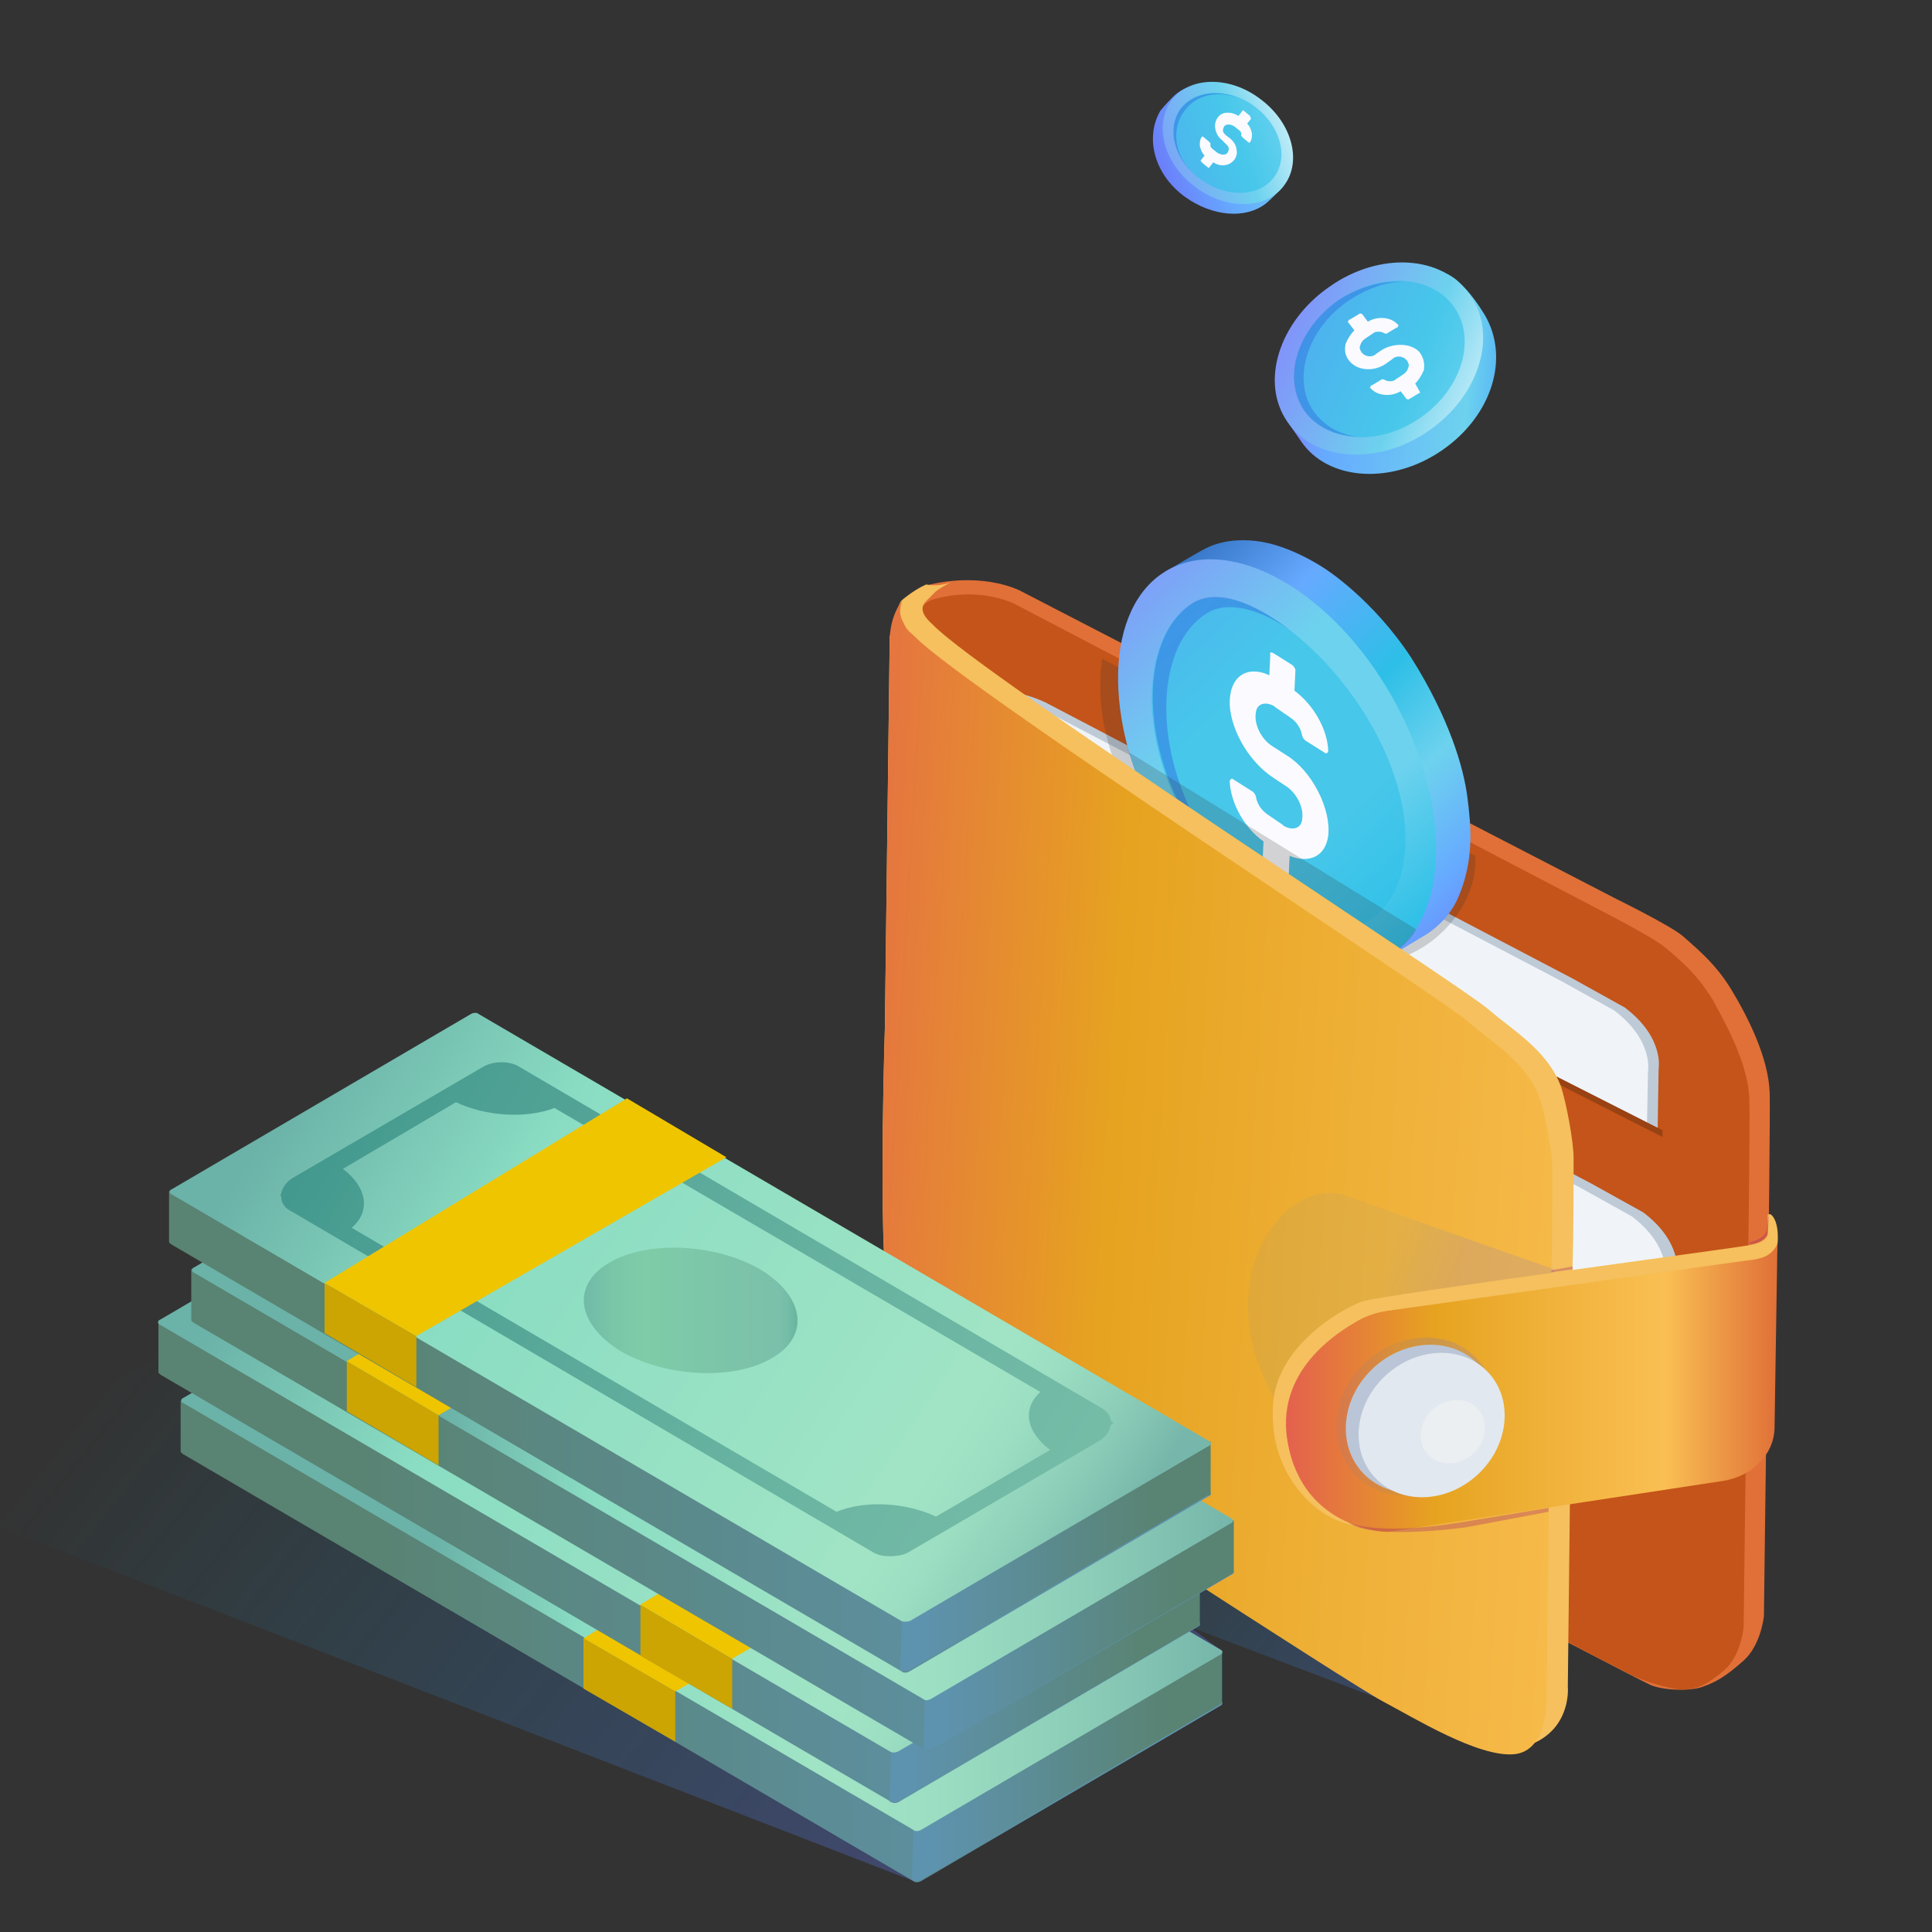 <svg width="200" height="200" viewBox="0 0 200 200" fill="none" xmlns="http://www.w3.org/2000/svg">
<rect x="0" y="0" width="200" height="200" fill="#333333" stroke="none"/>
<g clip-path="url(#clip0)">
<path d="M156.1 180.9L51.1 141.1L118.4 103.9L154.2 153.4L156.1 180.9Z" fill="url(#paint0_linear)"/>
<path d="M177.299 173.601L53.999 123.801L111.999 111.601L174.299 163.601L177.299 173.601Z" fill="url(#paint1_linear)"/>
<path d="M101.9 124.7C102 129 103.2 134.3 107.2 139.2C111.2 144.1 117.1 146.4 117.1 146.4C117.1 146.4 169.4 173.8 170.8 174.4C172.1 175 175 175.1 176.3 174.6C177.7 174.1 178.7 173.5 180.5 171.9C182.3 170.3 182.6 167.3 182.6 167.3C182.6 165.6 183.3 116.9 183.2 113.2C183.1 109.5 180.9 105.2 179.2 102.4C177.5 99.6 175.4 98 174.2 96.9C172.9 95.8 167.4 93.1 167.4 93.1L105.7 61.2C105.7 61.2 102.1 59.2 96.3 60.5C96.3 60.5 93.1 61.1 93.1 65.6C92.9 70 101.9 124.7 101.9 124.7Z" fill="#E07038"/>
<path d="M177.3 103.5C175.6 100.7 173.7 99.2 172.4 98.1C171.1 97 165.8 94.3 165.8 94.3L105 62.5C105 62.5 101.5 60.7 96.8 62C96.8 62 94.6 62.4 95.2 64.8C96.3 69.1 102 124.8 102 124.8C102.1 129.1 103.3 134.2 107.1 139C111.1 143.7 116.8 146.1 116.8 146.1C116.8 146.1 167.8 172.9 169.1 173.5C170.4 174.1 173.2 175 174.5 174.9C175.8 174.8 176.7 174.4 178.5 172.9C180.3 171.3 180.5 168.4 180.5 168.4C180.5 166.8 181.2 117.8 181.1 114.1C181.1 110.5 178.9 106.4 177.3 103.5Z" fill="#C45419"/>
<path d="M171.6 116.8L171.7 110.6C171.7 110.6 172.3 107.4 168.2 104.3L162.8 101.3L108.2 72.7C108.2 72.7 105 71.2 103.7 71.8C102.4 72.5 102.7 74.8 102.7 74.8L102.4 80.9L170.4 116.3L171.6 116.8Z" fill="#BFCAD7"/>
<path d="M170.5 116.201L170.6 110.901C170.6 110.901 171.2 107.701 167.1 104.601L161.7 101.601L107.1 73.001C107.1 73.001 103.9 71.501 102.6 72.101C101.3 72.801 101.6 75.101 101.6 75.101L101.3 81.201L170.5 116.201Z" fill="#F0F4F8"/>
<path d="M101.3 81.101L172.1 117.001V117.701L101.2 81.701L101.3 81.101Z" fill="#994214"/>
<path d="M173.5 138.001L173.6 131.801C173.6 131.801 174.2 128.601 170.1 125.501L164.7 122.501L110.1 93.901C110.1 93.901 106.9 92.401 105.6 93.001C104.3 93.701 104.6 96.001 104.6 96.001L104.3 102.101L172.3 137.501L173.5 138.001Z" fill="#BFCAD7"/>
<path d="M172.3 137.501L172.4 132.201C172.4 132.201 173 129.001 168.9 125.901L163.5 122.901L108.9 94.301C108.9 94.301 105.7 92.801 104.4 93.401C103.1 94.101 103.4 96.401 103.4 96.401L103.1 102.501L172.3 137.501Z" fill="#F0F4F8"/>
<path d="M103.3 102.4L174 138.2V139L103.1 102.9L103.3 102.4Z" fill="#CC8428"/>
<path opacity="0.2" d="M116.4 81.7C115.2 78.5 113.3 74.2 114.1 68.2L152.7 88.6C153.1 93.6 148.3 99.3 142.3 99.7C131.9 100.5 120.6 94.2 117.4 88.8C116.7 87.7 117.1 83.8 116.4 81.7Z" fill="#2D2D2D"/>
<path d="M120.6 59.2C120.6 59.2 123.8 57.3 124.2 57.1C124.6 56.9 126.4 55.6 130 56C133.6 56.4 137.2 58.9 137.2 58.9C137.2 58.9 142.1 62 146.1 68.1C150 74.3 151.5 79.4 151.9 82.5C152.3 85.6 152.6 89 151 92.8C149.8 95.7 147.2 97 147.2 97L143.9 99L120.6 59.2Z" fill="url(#paint2_linear)"/>
<path d="M144.2 72.3C150.4 83.4 150.1 95.4 143.5 99.1C136.9 102.9 126.4 96.9 120.2 85.8C114 74.7 114.3 62.7 120.9 59C127.5 55.3 138 61.2 144.2 72.3Z" fill="url(#paint3_linear)"/>
<path opacity="0.6" d="M142.1 75.3C147 84 146.5 92.7 141.2 95.7C136 98.6 127.5 93.2 122.6 84.5C117.7 75.8 118.3 65.7 123.4 62.5C127.9 59.7 137.2 66.5 142.1 75.3Z" fill="#2DBFE7"/>
<path opacity="0.6" d="M124.1 85.5C119.2 76.8 119.8 66.7 124.9 63.5C127.1 62.1 130.5 63.1 133.5 65.2C129.7 62.3 126 60.9 123.5 62.4C118.4 65.6 117.8 75.6 122.7 84.4C124.9 88.3 127.9 91.6 130.9 93.7C128.6 91.9 126 88.9 124.1 85.5Z" fill="#367FE2"/>
<path d="M131.8 67.6L133.7 68.8C133.9 68.9 134.1 69.2 134.1 69.4L134 71.5C135.9 72.9 137.4 75.4 137.5 77.7C137.5 77.9 137.3 78.1 137.1 77.9L135.2 76.7C135 76.6 134.9 76.4 134.8 76.2C134.7 75.4 134.2 74.7 133.6 74.3L132 73.2L131.9 73.1C131 72.6 130.1 72.8 130 73.8C129.8 75 130.6 76.6 131.8 77.3L133.2 78.2C135.8 79.8 137.8 83.7 137.5 86.5C137.2 88.7 135.5 89.4 133.5 88.6L133.4 90.8C133.4 91 133.2 91.1 133 91L131.1 89.8C130.9 89.7 130.7 89.4 130.7 89.2L130.8 87.1C128.9 85.8 127.4 83.2 127.3 80.9C127.3 80.7 127.5 80.5 127.7 80.7L129.6 81.9C129.8 82 129.9 82.2 130 82.4C130.1 83.2 130.6 83.9 131.2 84.3L132.8 85.4L132.9 85.5C133.8 86 134.7 85.8 134.8 84.8C135 83.6 134.2 82 133 81.3L131.8 80.5C129.5 79 127.5 75.9 127.3 73C127.2 70.1 129 68.8 131.4 69.9L131.5 67.8C131.4 67.5 131.6 67.5 131.8 67.6Z" fill="#FBFBFF"/>
<path opacity="0.2" d="M126.101 93.7L141.501 100C142.401 99.8 144.101 98.9 145.101 98C145.101 98 146.201 97.1 146.601 96.2L116.901 77.9L116.501 76.8C117.301 79.4 118.701 83.2 120.201 85.8C121.001 87.2 121.801 88.6 122.801 89.8L125.501 93C125.701 93.3 125.901 93.5 126.101 93.7Z" fill="#2D2D2D"/>
<path d="M95.9 60.5C95.9 60.5 95.1 60.8 93.9 61.7C93.8 61.8 93.6 61.9 93.3 62.2C92.9 62.7 92.5 64.6 92.4 65C92.2 65.4 92.2 65.7 92.1 65.9C92.1 66 92.1 66.1 92.1 66.1L91.6 106.4C91.6 106.4 91 125 91.7 132.7C92.4 140.4 97.2 146.2 100.2 148.4C103.2 150.6 139.7 174.1 143.1 175.9C146.5 177.7 153 181.7 156.7 181.4C157.5 181.3 158.1 181 158.6 180.5C158.7 180.5 158.8 180.4 158.9 180.4C162.7 178.6 162.3 174.6 162.3 174.6L162.8 130.6C162.8 130.6 162.9 128 162.9 119.9C162.9 118.1 162.1 114 161.6 112.5C160.2 108.7 156.5 106.6 154.1 104.5C151.1 101.9 101.6 69.9 96.6 64.7C96.3 64.4 94.9 63.3 95.8 62.3C95.9 62.2 96.5 61.6 96.7 61.4C97 61 98.4 60.3 98.4 60.3C96.9 60.8 95.9 60.5 95.9 60.5Z" fill="#F5C05D"/>
<path d="M160.6 131.8C160.6 131.8 160.7 129.2 160.7 121.1C160.7 119.3 159.9 115.2 159.4 113.7C158 109.9 154.3 107.8 151.9 105.7C148.9 103.1 99.7 71.1 94.7 65.9C94.5 65.7 93.8 65.2 93.6 64.6C93.2 63.9 93 63.3 93.4 62.2C93.3 62.3 93.3 62.3 93.3 62.3C92 64.1 92.1 66.4 92.1 66.4L91.6 106.6C91.6 106.6 91 125.2 91.7 132.9C92.4 140.6 96.6 146.3 100.2 148.6C103.4 150.6 139.7 174.3 143.1 176.1C146.5 177.9 153 181.9 156.7 181.6C160.3 181.3 160.1 175.8 160.1 175.8L160.6 131.8Z" fill="url(#paint4_linear)"/>
<path opacity="0.8" d="M160.9 131.4C160.9 131.4 150 127.6 139.4 123.8C133 121.5 124.7 132.6 132.1 145.1C132.1 145.1 136.8 153.9 149 155.6L156.9 156.3L160.9 131.4Z" fill="url(#paint5_linear)"/>
<path d="M184 128.9C184 128.9 184.3 126.5 183.3 125.7H183V127.5C183 127.5 183.3 128.5 181.1 128.9C178.9 129.3 143.501 134 141.101 134.7C139.701 135.1 132.301 138.9 131.801 145.2C131.301 151.5 134.801 155.1 136.801 156.5C139.201 158.2 142.9 158.6 145.7 157.9C148.7 157.2 182.1 148.4 182.1 148.4L184 128.9Z" fill="#F5C05D"/>
<path d="M184 128.6C184 128.6 184 129.1 183.3 129.7C182.6 130.3 181.6 130.4 180.7 130.5L143.6 135.7C142.3 135.9 141.2 136.3 140.1 137C137.2 138.7 132.1 142.7 133.3 149.3C134.9 158.4 143.6 158.6 143.6 158.6L178.4 153.3C181.4 152.8 183.6 150.6 183.7 147.9L184 128.6Z" fill="url(#paint6_linear)"/>
<path opacity="0.3" d="M139.6 157.6C139.6 157.6 142.4 159.1 151.8 157.5L160.3 156.1V156.5L151.8 158.1C151.8 158.1 142 159.5 139.6 157.6Z" fill="#991471"/>
<path d="M153.9 149.6C151.7 153.8 146.7 155.9 142.7 154.3C138.7 152.7 137.2 147.9 139.3 143.7C141.5 139.5 146.5 137.4 150.5 139C154.5 140.7 156 145.4 153.9 149.6Z" fill="url(#paint7_linear)"/>
<path d="M151.942 152.188C155.28 149.128 155.809 144.271 153.122 141.339C150.435 138.408 145.55 138.512 142.212 141.572C138.873 144.632 138.345 149.489 141.032 152.421C143.718 155.352 148.603 155.248 151.942 152.188Z" fill="#BAC6D7"/>
<path d="M152.934 152.682C156.191 149.696 156.714 144.966 154.102 142.116C151.49 139.266 146.731 139.376 143.474 142.361C140.217 145.346 139.694 150.077 142.307 152.927C144.919 155.777 149.677 155.667 152.934 152.682Z" fill="#E2E8EF"/>
<path d="M152.491 150.485C153.916 149.179 154.133 147.097 152.976 145.835C151.819 144.573 149.726 144.608 148.301 145.914C146.876 147.22 146.659 149.302 147.816 150.565C148.973 151.827 151.066 151.791 152.491 150.485Z" fill="#EBEFF2"/>
<path opacity="0.3" d="M183.1 125.6C183.1 125.6 183.1 126.9 183 127.4C182.9 128.7 181.1 128.8 181.1 128.8V128.6C181.1 128.6 182.7 128.3 182.9 127.3L183.1 125.6Z" fill="#991471"/>
<path opacity="0.3" d="M160.6 131.7L162.8 131.4V131.1L160.6 131.5V131.7Z" fill="#991471"/>
<path d="M132.8 19.3C132.5 19.7 131.4 20.8 131 21.1C128.9 22.7 125.5 22.4 122.7 20.4C119.5 18.1 118.5 14.3 120.1 11.5C120.3 11.2 121.5 9.9 121.8 9.7C123.9 8 126.5 9.1 129.3 11.2C132.1 13.2 134 15.5 133.1 18C133 18.4 133 19 132.8 19.3Z" fill="url(#paint8_linear)"/>
<path d="M133 19.1C131.2 21.7 127 21.8 123.8 19.4C120.6 17.1 119.4 13.1 121.2 10.5C123 7.9 127.2 7.8 130.4 10.2C133.7 12.6 134.8 16.6 133 19.1Z" fill="url(#paint9_linear)"/>
<path opacity="0.6" d="M131.921 18.299C133.443 16.197 132.501 12.917 129.817 10.974C127.133 9.031 123.723 9.16 122.201 11.262C120.679 13.365 121.621 16.645 124.305 18.588C126.989 20.531 130.399 20.402 131.921 18.299Z" fill="#2DBFE7"/>
<path opacity="0.6" d="M122.599 11.5C123.799 9.8 126.099 9.3 128.299 10.2C125.999 9.2 123.499 9.6 122.199 11.3C120.699 13.4 121.599 16.7 124.299 18.6C121.599 16.7 121.099 13.5 122.599 11.5Z" fill="#367FE2"/>
<path d="M129.501 12.2V12.3L129.101 12.8C129.401 13.1 129.501 13.4 129.601 13.8C129.601 14.1 129.601 14.5 129.401 14.7C129.401 14.8 129.301 14.8 129.201 14.7L128.601 14.2C128.601 14.2 128.601 14.1 128.501 14.1C128.501 14.1 128.501 14.1 128.501 14C128.501 13.9 128.501 13.8 128.501 13.8C128.501 13.7 128.401 13.6 128.301 13.5L127.801 13.1C127.501 12.9 127.101 12.8 126.801 13C126.701 13.1 126.601 13.3 126.601 13.5C126.601 13.7 126.701 13.8 126.901 14L127.301 14.3C127.701 14.6 128.001 15.1 128.001 15.5C128.101 15.8 128.001 16.2 127.801 16.5C127.301 17.2 126.301 17.3 125.601 16.8L125.201 17.3C125.201 17.4 125.101 17.4 125.001 17.3L124.401 16.8C124.401 16.8 124.401 16.7 124.301 16.7V16.6L124.701 16.1C124.401 15.8 124.301 15.5 124.201 15.1C124.201 14.8 124.201 14.4 124.401 14.2C124.401 14.1 124.501 14.1 124.601 14.2L125.201 14.7C125.201 14.7 125.201 14.8 125.301 14.8C125.301 14.8 125.301 14.8 125.301 14.9C125.301 15 125.301 15.1 125.301 15.1C125.301 15.2 125.401 15.3 125.501 15.4L126.001 15.8C126.301 16 126.701 16.1 127.001 15.9C127.101 15.8 127.201 15.6 127.201 15.4C127.201 15.2 127.101 15.1 126.901 14.9L126.501 14.5C126.101 14.2 125.901 13.8 125.801 13.3C125.701 12.8 125.901 12.3 126.201 12C126.701 11.5 127.601 11.6 128.201 12L128.601 11.5C128.601 11.4 128.701 11.4 128.801 11.5L129.401 12C129.401 12.2 129.501 12.2 129.501 12.2Z" fill="#FBFBFF"/>
<path d="M138.999 31.7C134.799 34.7 131.699 38.5 132.599 42.3C132.799 43.2 134.199 44.9 134.699 45.7C137.499 49.8 144.099 50.2 149.299 46.6C154.499 43 156.299 37 153.699 32.6C153.199 31.8 152.199 30.2 150.799 29C147.799 26.5 143.299 28.8 138.999 31.7Z" fill="url(#paint10_linear)"/>
<path d="M137.599 29.7C132.399 33.3 130.399 39.6 133.299 43.7C136.099 47.8 142.699 48.2 147.899 44.6C153.099 41 155.099 34.7 152.199 30.6C149.399 26.4 142.799 26 137.599 29.7Z" fill="url(#paint11_linear)"/>
<path opacity="0.6" d="M147.026 43.252C151.297 40.3 152.876 35.182 150.553 31.82C148.229 28.457 142.883 28.124 138.612 31.076C134.341 34.027 132.762 39.145 135.086 42.507C137.409 45.87 142.755 46.203 147.026 43.252Z" fill="#2DBFE7"/>
<path opacity="0.6" d="M136 42.6C133.7 39.3 135.3 34.1 139.5 31.2C141.6 29.8 143.6 29.1 145.5 29.2C143.3 29 140.8 29.6 138.5 31.1C134.3 34.1 132.7 39.1 135 42.5C136.2 44.2 138.2 45.1 140.5 45.2C138.7 45 137.1 44.1 136 42.6Z" fill="#367FE2"/>
<path d="M146.999 40.6C146.999 40.7 146.999 40.7 146.899 40.7L145.899 41.3C145.799 41.4 145.599 41.3 145.599 41.3L144.999 40.5C143.999 41.1 142.599 41 141.899 40.2C141.799 40.2 141.799 40.1 141.899 40C141.899 39.9 141.899 39.9 141.999 39.9L142.999 39.3C143.099 39.2 143.199 39.3 143.299 39.3C143.599 39.5 143.999 39.5 144.299 39.4L145.199 38.8C145.499 38.6 145.699 38.4 145.799 38C145.899 37.8 145.799 37.6 145.699 37.4C145.399 36.9 144.599 36.7 144.099 37.2L143.399 37.7C141.999 38.6 140.199 38.3 139.499 37.1C139.199 36.6 139.199 36.1 139.299 35.6C139.499 35.1 139.799 34.6 140.199 34.2L139.599 33.4C139.499 33.4 139.499 33.3 139.599 33.2C139.599 33.1 139.599 33.1 139.699 33.1L140.699 32.5C140.799 32.4 140.999 32.5 140.999 32.5L141.599 33.3C142.599 32.7 143.999 32.8 144.699 33.6C144.799 33.6 144.799 33.7 144.699 33.8C144.699 33.9 144.699 33.9 144.599 33.9L143.599 34.5C143.499 34.6 143.399 34.5 143.299 34.5C142.999 34.3 142.599 34.3 142.299 34.4L141.399 35C141.099 35.2 140.899 35.4 140.799 35.8C140.699 36 140.799 36.2 140.899 36.4C141.199 36.9 141.999 37.1 142.499 36.6L143.099 36.2C144.299 35.5 145.999 35.5 146.899 36.4C147.399 37 147.499 37.7 147.399 38.3C147.199 38.8 146.899 39.3 146.499 39.7L146.999 40.6C146.999 40.5 146.999 40.6 146.999 40.6Z" fill="#FBFBFF"/>
<path d="M94.5 194.7L-9 154.6L56 118.6L126.5 170.9L94.5 194.7Z" fill="url(#paint12_linear)"/>
<path d="M18.699 145H41.199L49.899 139.9C50.199 139.7 50.599 139.7 50.799 139.9L126.399 176.1C126.599 176.2 126.599 176.5 126.299 176.6L95.399 194.7C95.099 194.9 94.699 194.9 94.499 194.7L18.899 150.5C18.799 150.4 18.699 150.3 18.699 150.3V145Z" fill="url(#paint13_linear)"/>
<path d="M126.499 176.2L95.599 184.3V170.9H126.499V176.2Z" fill="#1172A1"/>
<path d="M126.5 176.2V170.9L94.9 177.3L94.4 194.6C94.6 194.7 95.1 194.7 95.3 194.6L126.2 176.5C126.5 176.4 126.6 176.3 126.5 176.2Z" fill="url(#paint14_linear)"/>
<path d="M94.499 189.4L18.899 145.2C18.699 145.1 18.699 144.8 18.999 144.7L49.899 126.6C50.199 126.4 50.599 126.4 50.799 126.6L126.399 170.8C126.599 170.9 126.599 171.2 126.299 171.3L95.399 189.4C95.099 189.6 94.699 189.6 94.499 189.4Z" fill="url(#paint15_linear)"/>
<path d="M83.723 158.852C84.198 155.349 79.614 151.836 73.485 151.005C67.356 150.174 62.002 152.339 61.527 155.841C61.052 159.344 65.635 162.857 71.765 163.688C77.894 164.52 83.248 162.354 83.723 158.852Z" fill="#5B8CBF"/>
<path d="M116.199 169.1C116.099 169.7 115.699 170.3 115.099 170.7L95.399 182.2C94.799 182.6 93.999 182.7 93.299 182.7C92.699 182.7 92.099 182.6 91.599 182.3L31.199 147C30.599 146.7 30.299 146.1 30.299 145.5L30.199 145.4L30.299 145.3C30.399 144.7 30.799 144.1 31.399 143.7L50.999 132.3C52.099 131.6 53.799 131.6 54.799 132.2L115.199 167.6C115.699 167.9 116.099 168.4 116.099 168.9L116.399 169.1H116.199ZM98.099 178.6L109.899 171.7C107.399 169.8 106.999 167.4 108.899 165.7L58.599 136.3C55.699 137.4 51.599 137.2 48.399 135.7L36.599 142.6C39.099 144.5 39.499 147 37.499 148.7L87.699 178.1C90.699 176.9 94.899 177.2 98.099 178.6Z" fill="#5B8CBF"/>
<path d="M60.4 174.801V169.601L69.9 175.101V180.301L60.4 174.801Z" fill="#CCA502"/>
<path d="M69.9 175.1L102.1 156.6L91.8 150.5L60.4 169.6L69.9 175.1Z" fill="#EFC500"/>
<path d="M16.4 136.8H38.9L47.6 131.7C47.9 131.5 48.3 131.5 48.5 131.7L124.1 167.9C124.3 168 124.3 168.3 124 168.4L93.1 186.5C92.8 186.7 92.4 186.7 92.2 186.5L16.6 142.3C16.5 142.2 16.4 142.1 16.4 142.1V136.8Z" fill="url(#paint16_linear)"/>
<path d="M124.199 168.1L93.299 176.1V162.8H124.199V168.1Z" fill="#1172A1"/>
<path d="M124.199 168.1V162.8L92.599 169.2L92.099 186.5C92.299 186.6 92.799 186.6 92.999 186.5L123.899 168.4C124.199 168.3 124.199 168.2 124.199 168.1Z" fill="url(#paint17_linear)"/>
<path d="M92.1 181.3L16.5 137.1C16.299 137 16.299 136.7 16.599 136.6L47.499 118.5C47.8 118.3 48.2 118.3 48.4 118.5L123.999 162.7C124.199 162.8 124.199 163.1 123.899 163.2L92.999 181.3C92.799 181.4 92.4 181.5 92.1 181.3Z" fill="url(#paint18_linear)"/>
<path d="M77.499 145C72.799 142.3 65.799 142 61.9 144.3C57.9 146.6 58.499 150.7 63.099 153.5C67.799 156.2 74.799 156.5 78.7 154.2C82.7 151.8 82.2 147.7 77.499 145Z" fill="url(#paint19_linear)"/>
<path d="M113.9 161C113.8 161.6 113.4 162.2 112.8 162.6L93.1 174.1C92.5 174.5 91.7 174.6 91 174.6C90.4 174.6 89.8 174.5 89.3 174.2L28.9 138.8C28.3 138.5 28 137.9 28 137.3L27.9 137.2L28 137.1C28.1 136.5 28.5 135.9 29.1 135.5L48.8 124C49.9 123.3 51.6 123.3 52.6 123.9L113 159.3C113.5 159.6 113.9 160.1 113.9 160.6L114.2 160.8L113.9 161ZM95.8 170.5L107.6 163.6C105.1 161.7 104.7 159.3 106.6 157.6L56.3 128.2C53.4 129.3 49.3 129.1 46.1 127.6L34.3 134.5C36.8 136.4 37.2 138.9 35.2 140.6L85.4 170C88.3 168.8 92.6 169 95.8 170.5Z" fill="url(#paint20_linear)"/>
<path d="M66.3 171.4V166.1L75.8 171.7V176.9L66.3 171.4Z" fill="#CCA502"/>
<path d="M75.8 171.7L107.9 153.2L97.6 147.1L66.3 166.1L75.8 171.7Z" fill="#EFC500"/>
<path d="M19.9 131.4H42.4L51.1 126.3C51.4 126.1 51.8 126.1 52 126.3L127.6 162.5C127.8 162.6 127.8 162.9 127.5 163L96.6 181.1C96.3 181.3 95.9 181.3 95.7 181.1L20 136.9C19.9 136.8 19.8 136.7 19.8 136.7V131.4H19.9Z" fill="url(#paint21_linear)"/>
<path d="M127.699 162.7L96.699 170.7V157.4H127.699V162.7Z" fill="#1172A1"/>
<path d="M127.699 162.7V157.4L96.099 163.8L95.599 181.1C95.799 181.2 96.299 181.2 96.499 181.1L127.399 163C127.599 162.9 127.699 162.8 127.699 162.7Z" fill="url(#paint22_linear)"/>
<path d="M95.6 175.9L20 131.7C19.799 131.6 19.799 131.3 20.099 131.2L50.999 113C51.3 112.8 51.7 112.8 51.9 113L127.499 157.2C127.699 157.3 127.699 157.6 127.399 157.7L96.499 175.8C96.2 176 95.799 176.1 95.6 175.9Z" fill="url(#paint23_linear)"/>
<path d="M84.887 145.26C85.362 141.758 80.778 138.244 74.649 137.413C68.519 136.582 63.166 138.747 62.691 142.25C62.215 145.752 66.799 149.265 72.928 150.097C79.058 150.928 84.412 148.763 84.887 145.26Z" fill="#5B8CBF"/>
<path d="M117.299 155.6C117.199 156.2 116.799 156.8 116.199 157.2L96.499 168.7C95.899 169.1 95.099 169.2 94.399 169.2C93.799 169.2 93.199 169.1 92.699 168.8L32.299 133.4C31.699 133.1 31.399 132.5 31.399 131.9L31.299 131.8L31.399 131.7C31.499 131.1 31.899 130.5 32.499 130.1L52.199 118.6C53.299 117.9 54.999 117.9 55.999 118.5L116.399 153.9C116.899 154.2 117.299 154.7 117.299 155.2L117.599 155.4L117.299 155.6ZM99.199 165.1L110.999 158.2C108.499 156.3 108.099 153.9 109.999 152.2L59.699 122.8C56.799 123.9 52.699 123.7 49.499 122.2L37.699 129.1C40.199 131 40.599 133.5 38.599 135.2L88.799 164.6C91.799 163.4 95.999 163.6 99.199 165.1Z" fill="#5B8CBF"/>
<path d="M35.9 146.1V140.9L45.4 146.5V151.7L35.9 146.1Z" fill="#CCA502"/>
<path d="M45.4 146.5L77.5 127.9L67.2 121.9L35.9 140.9L45.4 146.5Z" fill="#EFC500"/>
<path d="M17.5 123.3H40L48.7 118.2C49 118 49.4 118 49.6 118.2L125.2 154.4C125.4 154.5 125.4 154.8 125.1 154.9L94.2 173C93.9 173.2 93.5 173.2 93.3 173L17.7 128.8C17.6 128.7 17.5 128.6 17.5 128.6V123.3Z" fill="url(#paint24_linear)"/>
<path d="M125.3 154.5L94.4 162.6V149.3H125.3V154.5Z" fill="#1172A1"/>
<path d="M125.301 154.5V149.2L93.701 155.6L93.201 172.9C93.401 173 93.901 173 94.101 172.9L125.001 154.8C125.301 154.8 125.401 154.7 125.301 154.5Z" fill="url(#paint25_linear)"/>
<path d="M93.3 167.8L17.7 123.6C17.5 123.5 17.5 123.2 17.8 123.1L48.7 105C49 104.8 49.4 104.8 49.6 105L125.2 149.2C125.4 149.3 125.4 149.6 125.1 149.7L94.2 167.8C93.9 167.9 93.5 167.9 93.3 167.8Z" fill="url(#paint26_linear)"/>
<path d="M78.7 131.4C74 128.7 67 128.4 63.1 130.7C59.1 133 59.7 137.1 64.3 139.9C69 142.6 76 142.9 79.9 140.6C83.9 138.3 83.3 134.2 78.7 131.4Z" fill="url(#paint27_linear)"/>
<path d="M115 147.5C114.9 148.1 114.5 148.7 113.9 149.1L94.2 160.6C93.6 161 92.8 161.1 92.1 161.1C91.5 161.1 90.9 161 90.4 160.7L30 125.3C29.4 125 29.1 124.4 29.1 123.8L29 123.7L29.1 123.6C29.2 123 29.6 122.4 30.2 122L49.9 110.5C51 109.8 52.7 109.8 53.7 110.4L114.1 145.8C114.6 146.1 115 146.6 115 147.1L115.3 147.3L115 147.5ZM96.9 157L108.7 150.1C106.2 148.2 105.8 145.8 107.7 144.1L57.4 114.7C54.5 115.8 50.4 115.6 47.2 114.1L35.5 121C38 122.9 38.4 125.4 36.4 127.1L86.6 156.5C89.5 155.3 93.7 155.5 96.9 157Z" fill="url(#paint28_linear)"/>
<path d="M33.6 138V132.8L43.1 138.3V143.6L33.6 138Z" fill="#CCA502"/>
<path d="M43.1 138.3L75.2 119.8L64.9 113.7L33.6 132.8L43.1 138.3Z" fill="#EFC500"/>
</g>
<defs>
<linearGradient id="paint0_linear" x1="160.488" y1="183.332" x2="104.768" y2="138.587" gradientUnits="userSpaceOnUse">
<stop stop-color="#6C68E6" stop-opacity="0.4"/>
<stop offset="0.163" stop-color="#5C73E4" stop-opacity="0.321"/>
<stop offset="0.479" stop-color="#338EE0" stop-opacity="0.168"/>
<stop offset="0.825" stop-color="#00B1DB" stop-opacity="0"/>
</linearGradient>
<linearGradient id="paint1_linear" x1="147.457" y1="169.466" x2="82.57" y2="117.36" gradientUnits="userSpaceOnUse">
<stop stop-color="#6C68E6" stop-opacity="0.4"/>
<stop offset="0.163" stop-color="#5C73E4" stop-opacity="0.321"/>
<stop offset="0.479" stop-color="#338EE0" stop-opacity="0.168"/>
<stop offset="0.825" stop-color="#00B1DB" stop-opacity="0"/>
</linearGradient>
<linearGradient id="paint2_linear" x1="111.147" y1="49.145" x2="163.329" y2="101.327" gradientUnits="userSpaceOnUse">
<stop offset="0.073" stop-color="#104A98"/>
<stop offset="0.334" stop-color="#66AAFF"/>
<stop offset="0.506" stop-color="#2DBFE7"/>
<stop offset="0.638" stop-color="#6DD2EE"/>
<stop offset="0.769" stop-color="#66AAFF"/>
<stop offset="0.961" stop-color="#6F5BF5"/>
</linearGradient>
<linearGradient id="paint3_linear" x1="147.593" y1="95.66" x2="106.359" y2="51.309" gradientUnits="userSpaceOnUse">
<stop stop-color="#2DBFE7"/>
<stop offset="0.226" stop-color="#6DD2EE"/>
<stop offset="0.502" stop-color="#6DD2EE"/>
<stop offset="0.955" stop-color="#8A78FF"/>
</linearGradient>
<linearGradient id="paint4_linear" x1="76.813" y1="118.929" x2="203.099" y2="126.467" gradientUnits="userSpaceOnUse">
<stop stop-color="#E4604E"/>
<stop offset="0.303" stop-color="#E6A320"/>
<stop offset="0.486" stop-color="#EEAF35"/>
<stop offset="0.772" stop-color="#FABF53"/>
<stop offset="1" stop-color="#E07038"/>
</linearGradient>
<linearGradient id="paint5_linear" x1="128.599" y1="133.995" x2="160.72" y2="146.035" gradientUnits="userSpaceOnUse">
<stop offset="0.378" stop-color="#3580E1" stop-opacity="0.08"/>
<stop offset="0.588" stop-color="#6C68E5" stop-opacity="0.2"/>
</linearGradient>
<linearGradient id="paint6_linear" x1="133.041" y1="143.575" x2="183.982" y2="143.575" gradientUnits="userSpaceOnUse">
<stop stop-color="#E4604E"/>
<stop offset="0.303" stop-color="#E6A320"/>
<stop offset="0.486" stop-color="#EEAF35"/>
<stop offset="0.772" stop-color="#FABF53"/>
<stop offset="1" stop-color="#E07038"/>
</linearGradient>
<linearGradient id="paint7_linear" x1="138.308" y1="146.575" x2="154.83" y2="146.764" gradientUnits="userSpaceOnUse">
<stop offset="0.378" stop-color="#3580E1" stop-opacity="0.08"/>
<stop offset="0.588" stop-color="#6C68E5" stop-opacity="0.2"/>
</linearGradient>
<linearGradient id="paint8_linear" x1="134.654" y1="12.784" x2="110.505" y2="20.561" gradientUnits="userSpaceOnUse">
<stop offset="0.025" stop-color="#6DD2EE"/>
<stop offset="0.367" stop-color="#66AAFF"/>
<stop offset="0.795" stop-color="#6F5BF5"/>
</linearGradient>
<linearGradient id="paint9_linear" x1="133.687" y1="12.439" x2="113.6" y2="19.668" gradientUnits="userSpaceOnUse">
<stop stop-color="#C8EEF9"/>
<stop offset="0.283" stop-color="#6DD2EE"/>
<stop offset="0.971" stop-color="#8A78FF"/>
</linearGradient>
<linearGradient id="paint10_linear" x1="129.979" y1="37.46" x2="161.905" y2="39.808" gradientUnits="userSpaceOnUse">
<stop offset="0.082" stop-color="#8A78FF"/>
<stop offset="0.239" stop-color="#66AAFF"/>
<stop offset="0.689" stop-color="#6DD2EE"/>
<stop offset="0.928" stop-color="#3D94FF"/>
</linearGradient>
<linearGradient id="paint11_linear" x1="153.526" y1="41.722" x2="127.443" y2="30.622" gradientUnits="userSpaceOnUse">
<stop stop-color="#C8EEF9"/>
<stop offset="0.283" stop-color="#6DD2EE"/>
<stop offset="0.971" stop-color="#8A78FF"/>
</linearGradient>
<linearGradient id="paint12_linear" x1="112.076" y1="205.56" x2="0.438" y2="115.912" gradientUnits="userSpaceOnUse">
<stop stop-color="#6C68E6" stop-opacity="0.4"/>
<stop offset="0.163" stop-color="#5C73E4" stop-opacity="0.321"/>
<stop offset="0.479" stop-color="#338EE0" stop-opacity="0.168"/>
<stop offset="0.825" stop-color="#00B1DB" stop-opacity="0"/>
</linearGradient>
<linearGradient id="paint13_linear" x1="126.542" y1="167.255" x2="18.74" y2="167.255" gradientUnits="userSpaceOnUse">
<stop offset="0.057" stop-color="#5E93AF"/>
<stop offset="0.832" stop-color="#598372"/>
</linearGradient>
<linearGradient id="paint14_linear" x1="126.536" y1="182.855" x2="94.467" y2="182.855" gradientUnits="userSpaceOnUse">
<stop offset="0.168" stop-color="#598372"/>
<stop offset="0.943" stop-color="#5E93AF"/>
</linearGradient>
<linearGradient id="paint15_linear" x1="131.937" y1="157.978" x2="24.141" y2="157.978" gradientUnits="userSpaceOnUse">
<stop offset="0.054" stop-color="#77B7AB"/>
<stop offset="0.187" stop-color="#8CCDB8"/>
<stop offset="0.327" stop-color="#9BDEC2"/>
<stop offset="0.433" stop-color="#A1E4C5"/>
<stop offset="0.663" stop-color="#8ADDC3"/>
<stop offset="0.807" stop-color="#6BB2A8"/>
</linearGradient>
<linearGradient id="paint16_linear" x1="124.221" y1="159.13" x2="16.419" y2="159.13" gradientUnits="userSpaceOnUse">
<stop offset="0.057" stop-color="#5E93AF"/>
<stop offset="0.832" stop-color="#598372"/>
</linearGradient>
<linearGradient id="paint17_linear" x1="124.214" y1="174.73" x2="92.144" y2="174.73" gradientUnits="userSpaceOnUse">
<stop offset="0.168" stop-color="#598372"/>
<stop offset="0.943" stop-color="#5E93AF"/>
</linearGradient>
<linearGradient id="paint18_linear" x1="111.537" y1="177.113" x2="21.623" y2="117.653" gradientUnits="userSpaceOnUse">
<stop stop-color="#77B7AB"/>
<stop offset="0.067" stop-color="#8CCDB8"/>
<stop offset="0.137" stop-color="#9BDEC2"/>
<stop offset="0.191" stop-color="#A1E4C5"/>
<stop offset="0.663" stop-color="#8ADDC3"/>
<stop offset="0.896" stop-color="#6BB2A8"/>
</linearGradient>
<linearGradient id="paint19_linear" x1="82.466" y1="149.179" x2="57.337" y2="149.179" gradientUnits="userSpaceOnUse">
<stop stop-color="#57AD95"/>
<stop offset="0.031" stop-color="#64B49D"/>
<stop offset="0.083" stop-color="#75BDA7"/>
<stop offset="0.122" stop-color="#7BC0AA"/>
<stop offset="0.675" stop-color="#7ECCA8"/>
<stop offset="0.804" stop-color="#79C6A8"/>
<stop offset="0.983" stop-color="#6DB4A8"/>
<stop offset="1" stop-color="#6BB2A8"/>
</linearGradient>
<linearGradient id="paint20_linear" x1="128.999" y1="185.467" x2="10.376" y2="111.278" gradientUnits="userSpaceOnUse">
<stop stop-color="#7BC0AA"/>
<stop offset="0.193" stop-color="#75BCA7"/>
<stop offset="0.45" stop-color="#64B09F"/>
<stop offset="0.742" stop-color="#499D91"/>
<stop offset="0.955" stop-color="#308C85"/>
</linearGradient>
<linearGradient id="paint21_linear" x1="127.671" y1="153.73" x2="19.869" y2="153.73" gradientUnits="userSpaceOnUse">
<stop offset="0.057" stop-color="#5E93AF"/>
<stop offset="0.832" stop-color="#598372"/>
</linearGradient>
<linearGradient id="paint22_linear" x1="127.664" y1="169.33" x2="95.595" y2="169.33" gradientUnits="userSpaceOnUse">
<stop offset="0.168" stop-color="#598372"/>
<stop offset="0.943" stop-color="#5E93AF"/>
</linearGradient>
<linearGradient id="paint23_linear" x1="133.066" y1="144.454" x2="25.27" y2="144.454" gradientUnits="userSpaceOnUse">
<stop offset="0.054" stop-color="#77B7AB"/>
<stop offset="0.187" stop-color="#8CCDB8"/>
<stop offset="0.327" stop-color="#9BDEC2"/>
<stop offset="0.433" stop-color="#A1E4C5"/>
<stop offset="0.663" stop-color="#8ADDC3"/>
<stop offset="0.807" stop-color="#6BB2A8"/>
</linearGradient>
<linearGradient id="paint24_linear" x1="125.35" y1="145.606" x2="17.548" y2="145.606" gradientUnits="userSpaceOnUse">
<stop offset="0.057" stop-color="#5E93AF"/>
<stop offset="0.832" stop-color="#598372"/>
</linearGradient>
<linearGradient id="paint25_linear" x1="125.344" y1="161.205" x2="93.275" y2="161.205" gradientUnits="userSpaceOnUse">
<stop offset="0.168" stop-color="#598372"/>
<stop offset="0.943" stop-color="#5E93AF"/>
</linearGradient>
<linearGradient id="paint26_linear" x1="112.667" y1="163.588" x2="22.753" y2="104.129" gradientUnits="userSpaceOnUse">
<stop stop-color="#77B7AB"/>
<stop offset="0.067" stop-color="#8CCDB8"/>
<stop offset="0.137" stop-color="#9BDEC2"/>
<stop offset="0.191" stop-color="#A1E4C5"/>
<stop offset="0.663" stop-color="#8ADDC3"/>
<stop offset="0.896" stop-color="#6BB2A8"/>
</linearGradient>
<linearGradient id="paint27_linear" x1="83.595" y1="135.655" x2="58.467" y2="135.655" gradientUnits="userSpaceOnUse">
<stop stop-color="#57AD95"/>
<stop offset="0.031" stop-color="#64B49D"/>
<stop offset="0.083" stop-color="#75BDA7"/>
<stop offset="0.122" stop-color="#7BC0AA"/>
<stop offset="0.675" stop-color="#7ECCA8"/>
<stop offset="0.804" stop-color="#79C6A8"/>
<stop offset="0.983" stop-color="#6DB4A8"/>
<stop offset="1" stop-color="#6BB2A8"/>
</linearGradient>
<linearGradient id="paint28_linear" x1="130.128" y1="171.943" x2="11.505" y2="97.754" gradientUnits="userSpaceOnUse">
<stop stop-color="#7BC0AA"/>
<stop offset="0.193" stop-color="#75BCA7"/>
<stop offset="0.45" stop-color="#64B09F"/>
<stop offset="0.742" stop-color="#499D91"/>
<stop offset="0.955" stop-color="#308C85"/>
</linearGradient>
<clipPath id="clip0">
<rect width="200" height="200" fill="white"/>
</clipPath>
</defs>
</svg>

